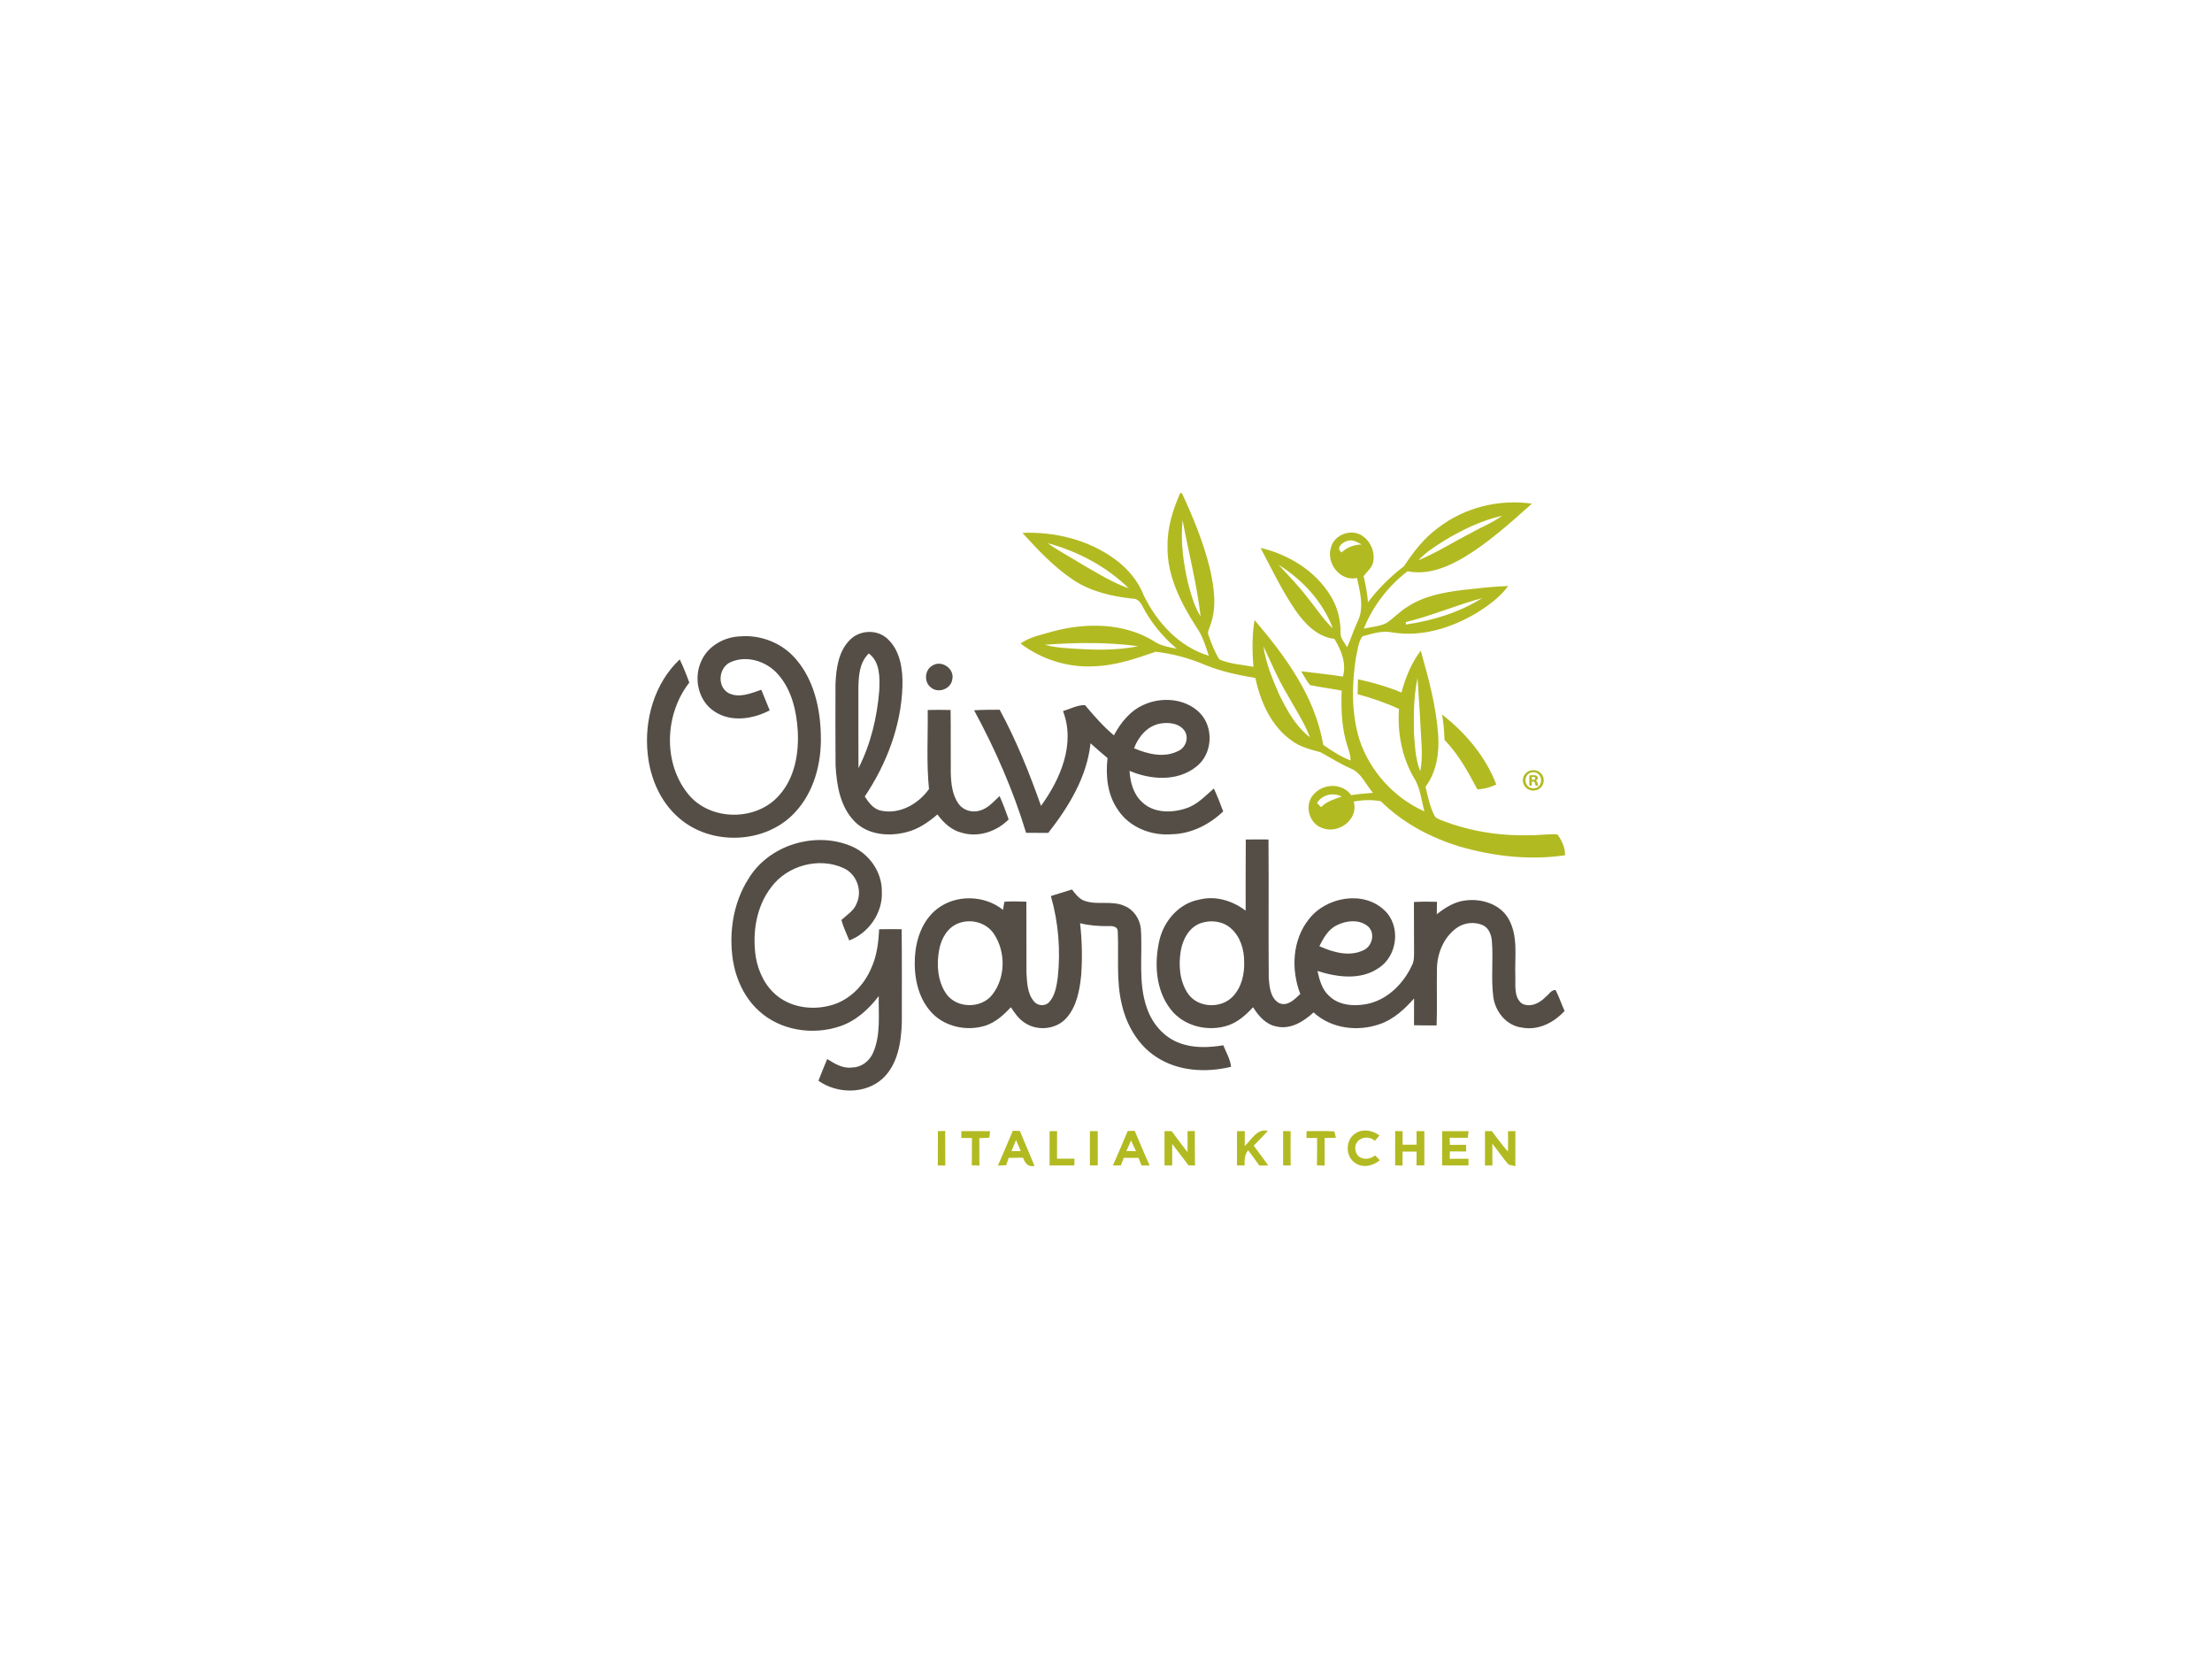 <svg xmlns="http://www.w3.org/2000/svg" xmlns:xlink="http://www.w3.org/1999/xlink" id="Layer_1" x="0px" y="0px" viewBox="0 0 1024 768" style="enable-background:new 0 0 1024 768;" xml:space="preserve"><style type="text/css">	.st0{fill:#231F20;}	.st1{fill:#D7282F;}	.st2{fill:#0168A4;}	.st3{fill:#191717;}	.st4{fill:#39363A;}	.st5{fill:#372E2C;}	.st6{fill:#FAAF40;stroke:#603813;stroke-width:2;stroke-miterlimit:10;}	.st7{fill:#603813;}	.st8{fill:#8BC53F;}	.st9{fill:#FFFFFF;}	.st10{fill:#8BC53F;stroke:#F6921E;stroke-width:0.882;stroke-miterlimit:10;}	.st11{fill:#3F7CBE;}	.st12{fill-rule:evenodd;clip-rule:evenodd;fill:#8BC53F;}	.st13{fill:#B2BA21;}	.st14{fill:#544E47;}	.st15{fill:#003976;}	.st16{fill:#E1DBD4;stroke:#E1DBD4;stroke-width:0.5;}	.st17{fill:#FFFFFF;stroke:#FFFFFF;stroke-width:1.35;}	.st18{fill:#003976;stroke:#003976;stroke-width:0.75;}	.st19{fill:#FFFFFF;stroke:#003976;stroke-width:0.75;}	.st20{fill:#FFFFFF;stroke:#000000;stroke-width:1.35;}	.st21{fill:#FFFFFF;stroke:#003976;stroke-width:1.35;}	.st22{fill:none;stroke:#FFFFFF;stroke-width:1.35;}	.st23{fill:#FFFFFF;stroke:#000000;stroke-width:4.05;}	.st24{stroke:#000000;stroke-width:2.7;}	.st25{fill:#E1DBD4;}	.st26{fill:#FFFFFF;stroke:#FFFFFF;stroke-width:3;}	.st27{fill:#C6BEB3;stroke:#C6BEB3;stroke-width:0.5;}	.st28{fill:#003976;stroke:#003976;stroke-width:0.5;}	.st29{fill:#455F94;stroke:#455F94;stroke-width:0.5;}	.st30{fill:#FFFFFF;stroke:#455F94;stroke-width:0.2;}	.st31{fill:#27BDBE;}	.st32{fill:#004B68;}	.st33{fill:url(#SVGID_1_);}	.st34{fill:url(#SVGID_00000176765544723023621010000007011396626034109596_);}	.st35{fill:url(#SVGID_00000158713893491701158200000000076530427771269533_);}	.st36{fill:url(#SVGID_00000090975281198582639890000011718403367899841192_);}	.st37{fill:#7F7291;}	.st38{fill:#FE7963;stroke:#000000;stroke-width:0.696;stroke-miterlimit:10;}	.st39{fill:none;stroke:#000000;stroke-width:0.696;stroke-miterlimit:10;}	.st40{fill:url(#SVGID_00000000917577237680211810000016116289348459800216_);}	.st41{fill:url(#SVGID_00000150080379060519866450000007490437691230047909_);}	.st42{fill:#21DBAE;stroke:#000000;stroke-width:1.045;stroke-miterlimit:10;}	.st43{fill:none;stroke:#000000;stroke-width:2.089;stroke-linecap:round;stroke-miterlimit:10;}	.st44{fill:none;stroke:#000000;stroke-width:2.089;stroke-miterlimit:10;}	.st45{stroke:#000000;stroke-width:0.696;stroke-miterlimit:10;}	.st46{fill:none;stroke:#000000;stroke-width:1.045;stroke-linecap:round;stroke-miterlimit:10;}	.st47{fill:#21DBAE;stroke:#000000;stroke-width:0.348;stroke-linecap:round;stroke-miterlimit:10;}	.st48{fill:#21DBAE;stroke:#000000;stroke-width:0.696;stroke-miterlimit:10;}</style><g>	<g>		<g>			<g>				<path class="st13" d="M546.4,228.14c0.21,0.08,0.6,0.23,0.81,0.3c5.22,11.16,9.88,22.67,12.86,34.65     c1.99,8.68,3.37,18.09,0.12,26.65c-0.41,1.44-1.46,2.93-0.67,4.43c1.34,3.82,2.76,7.7,5.01,11.11     c4.95,2.15,10.48,2.41,15.74,3.4c-0.62-7.21-0.68-14.49,0.49-21.65c14.31,16.76,28.08,35.53,31.81,57.78     c3.97,2.8,8.1,5.46,12.64,7.23c0.06-3.27-1.5-6.22-2.23-9.34c-1.98-7.49-2.15-15.29-1.88-22.99c-4.87-0.98-9.81-1.51-14.65-2.57     c-1.65-1.93-2.75-4.25-4.1-6.38c6.45,0.77,12.9,1.44,19.32,2.45c1.74-6.19-0.76-12.21-3.92-17.45     c-8.04-0.94-13.9-7.19-18.24-13.51c-6.14-9.06-10.87-18.96-15.97-28.61c12.93,3.03,25.22,10.49,32.29,21.96     c3.26,5.16,4.87,11.24,4.73,17.34c-0.1,2.58,1.89,4.56,3.07,6.67c1.73-3.8,2.95-7.82,4.72-11.61c3.31-6.38,1.3-13.82-0.15-20.43     c-8,1.73-14.57-7.16-11.95-14.46c1.63-5.51,8.66-8.17,13.65-5.54c4.42,2.45,6.88,7.95,5.73,12.87     c-0.66,2.56-2.85,4.23-4.37,6.24c0.91,3.99,1.72,8.02,2.02,12.11c4.76-6.33,10.44-11.9,16.72-16.72     c4.33-6.62,9.25-12.99,15.72-17.7c12.2-9.43,28.2-13.41,43.44-11.22c-9.84,8.79-19.7,17.71-31,24.61     c-7.9,4.72-17.17,8.62-26.54,6.67c-8.96,6.88-16.07,16.09-20.28,26.58c3.49-0.8,7.2-0.98,10.45-2.57     c3.42-2.28,6.22-5.4,9.76-7.54c7.54-4.99,16.61-6.65,25.42-7.77c7.05-0.78,14.11-1.63,21.22-1.86     c-3.97,5.44-9.6,9.38-15.28,12.87c-11.3,6.6-24.68,10.72-37.84,8.71c-4.84-1.16-9.75,0.43-14.38,1.74     c-2.01,2.77-2.16,6.42-2.96,9.66c-1.97,12.6-2.19,25.84,1.6,38.14c4.79,14.57,16.07,27.01,30.08,33.21     c-1.48-5.3-1.87-11.08-4.99-15.75c-5.47-9.54-7.55-20.75-6.79-31.67c-6.15-2.87-12.6-5.05-19.15-6.83     c0.05-2.3,0.11-4.59,0.17-6.89c6.87,1.49,13.66,3.4,20.14,6.13c1.85-6.9,4.56-13.67,8.92-19.38     c3.64,12.81,7.15,25.78,8.08,39.12c0.56,8.29-0.77,17.07-5.86,23.86c1.05,4.55,1.99,9.19,4.12,13.37     c0.59,1.27,2.09,1.6,3.26,2.16c12.83,5.03,26.68,7.29,40.45,6.92c4.43,0.12,8.85-0.69,13.27-0.36c1.93,2.76,3.62,6.18,3.49,9.63     c-16.2,2.41-32.95,0.54-48.64-3.99c-13.58-4.11-26.53-10.97-36.66-21.02c-4.18-0.76-8.42-0.62-12.57,0.18     c2.53,8.32-7.26,15.29-14.69,12.18c-5.98-2.07-8.26-10.56-4.01-15.3c4.37-5.37,13.4-5.7,17.57,0.14     c3.34-0.53,6.71-0.85,10.08-1.08c-3.34-3.74-5.23-9.08-10.08-11.16c-4.91-2.14-9.44-5.03-14.12-7.59     c-4.57-1.3-9.34-2.39-13.23-5.27c-9.64-6.66-14.63-18.04-17.03-29.16c-7.93-1.32-15.85-2.98-23.3-6.06     c-7.27-3.09-15.01-5.2-22.86-6.07c-9.11,3.15-18.39,6.36-28.13,6.72c-12.24,0.77-24.64-3.12-34.4-10.52     c4.45-3.21,10.01-4.11,15.15-5.67c15.3-4.05,32.59-3.94,46.45,4.48c3.15,2.25,7.01,2.85,10.71,3.58     c-6.54-5.52-12.01-12.22-15.95-19.82c-0.87-1.79-2.34-3.44-4.5-3.36c-9.62-1.04-19.39-3.25-27.53-8.71     c-8.92-5.96-16.29-13.86-23.48-21.73c15.05-0.62,30.57,3.2,42.81,12.17c5.92,4.29,10.79,10.08,13.45,16.93     c6.08,12.46,16.44,23.74,30.04,27.78c-1.52-4.61-2.96-9.38-5.82-13.38c-7.16-11.15-13.59-23.71-13.29-37.3     C540.33,244.29,542.95,235.93,546.4,228.14z M668.46,250.35c-4.17,2.7-8.51,5.29-11.83,9.04c8.43-3.56,16.22-8.5,24.37-12.65     c4.74-2.76,9.97-4.72,14.39-8C685.81,240.94,676.82,245.28,668.46,250.35z M547.46,240.82c-1,9.61,0.27,19.34,2.42,28.72     c1.46,5.44,2.85,11.06,5.94,15.85C554.04,270.36,550.21,255.67,547.46,240.82z M624.04,250.29c-2.33,0.55-6.05,3.27-2.93,5.44     c2.52-2.46,5.79-3.61,9.27-3.67C628.42,251.05,626.34,249.69,624.04,250.29z M484.95,251.41c5.05,3.63,10.59,6.48,15.85,9.78     c7.06,4.04,14,8.48,21.72,11.15C512.21,262.18,498.85,255.22,484.95,251.41z M591.89,261.45c4.5,4.98,9.29,9.72,13.31,15.12     c3.98,4.75,7.27,10.11,11.82,14.34C612.42,278.57,602.96,268.34,591.89,261.45z M650.71,288.01c0.04,0.28,0.13,0.82,0.17,1.1     c12.35-1.82,24.65-5.53,35.26-12.23C674.19,280.11,662.75,285.06,650.71,288.01z M483.62,298.48c3.71,1.04,7.56,1.41,11.39,1.66     c10.58,0.72,21.43,1.19,31.85-1C512.56,297.2,497.99,297.42,483.62,298.48z M584.88,299.15c1.07,7.69,4.08,14.96,7.14,22.04     c3.62,7.41,7.74,15.04,14.4,20.15c-2.67-7.02-6.89-13.28-10.48-19.82C591.63,314.38,588.38,306.69,584.88,299.15z      M654.55,339.19c0.49,5.99,0.62,12.21,2.95,17.85c0.68-3.7,0.8-7.49,0.62-11.25c-0.51-10.64-1.19-21.27-1.89-31.88     C654.41,322.17,654.4,330.76,654.55,339.19z M609.71,371.66c0.58,0.7,1.22,1.35,1.87,2c2.56-2.71,6.14-3.68,9.52-4.93     C617.12,366.7,612.14,367.82,609.71,371.66z"></path>			</g>			<path class="st13" d="M667.58,330.78c10.86,8.43,20.14,19.47,25.1,32.39c-2.72,1.31-5.75,2.14-8.77,2.25    c-4.31-8.09-8.72-16.25-15.2-22.87C668.57,338.61,668.26,334.68,667.58,330.78z"></path>			<path class="st13" d="M434.18,523.65c1.12-0.03,2.26-0.08,3.39-0.11c0.04,5.33,0,10.67,0.04,16c-1.16,0-2.31-0.01-3.47,0    C434.19,534.24,434.18,528.95,434.18,523.65z"></path>			<path class="st13" d="M549.75,523.64c1.12-0.03,2.23-0.05,3.37-0.06c0.03,5.31-0.01,10.64,0.08,15.96    c-0.74-0.01-2.25-0.03-2.99-0.05c-2.5-3.31-5.01-6.64-7.57-9.91c-0.01,3.3,0,6.62,0.02,9.93c-0.9,0-2.69,0.02-3.58,0.02    c0.01-5.3,0-10.6,0-15.89c0.83,0,2.48,0.01,3.31,0.01c2.44,3.25,4.84,6.52,7.34,9.72C549.78,530.12,549.76,526.87,549.75,523.64z    "></path>			<path class="st13" d="M594,523.58c1.16,0.02,2.31,0.05,3.48,0.1c-0.06,5.28-0.05,10.57-0.01,15.85c-1.17,0-2.32,0-3.48,0    C594.03,534.22,594.01,528.9,594,523.58z"></path>			<path class="st13" d="M645.87,523.59c1.13,0.02,2.29,0.05,3.43,0.09c-0.01,2.07-0.01,4.16,0.02,6.23    c2.15,0.01,4.3,0.01,6.46,0.01c-0.01-2.09-0.03-4.19-0.03-6.28c0.91,0,2.72,0,3.62,0c-0.01,5.29-0.02,10.59,0,15.89    c-0.91-0.01-2.72-0.03-3.63-0.04c0.01-2.13,0.03-4.25,0.06-6.38c-2.17-0.01-4.34,0-6.51,0.01c0,2.15,0,4.32-0.01,6.49    c-1.14-0.05-2.29-0.1-3.43-0.13C645.88,534.19,645.87,528.89,645.87,523.59z"></path>			<path class="st13" d="M698.1,523.67c1.12-0.03,2.27-0.05,3.41-0.06c0.01,5.41,0.03,10.83-0.01,16.25    c-0.79-0.18-2.35-0.55-3.13-0.73c-2.72-3.06-4.93-6.51-7.53-9.66c-0.02,3.35,0,6.68,0.04,10.04c-1.16,0.02-2.3,0.04-3.44,0.08    c0.03-5.31,0.04-10.62,0-15.93c0.79-0.01,2.35-0.04,3.14-0.05c2.45,3.2,4.8,6.48,7.51,9.48    C698.16,529.94,698.15,526.8,698.1,523.67z"></path>			<path class="st13" d="M445.05,523.63c4.44,0.01,8.86,0,13.29,0.02c-0.08,0.74-0.24,2.25-0.32,3c-1.55,0.15-3.11,0.16-4.66,0.23    c0.02,4.23,0.01,8.46,0.03,12.71c-0.89-0.03-2.63-0.09-3.51-0.12c0.06-4.21,0.04-8.43,0.06-12.65c-1.64-0.01-3.28-0.02-4.91-0.03    C445.03,525.99,445.05,524.42,445.05,523.63z"></path>			<g>				<path class="st13" d="M461.96,539.6c2.38-5.36,4.62-10.76,6.91-16.15c0.82,0.03,2.46,0.09,3.28,0.12     c2.16,5.43,4.6,10.74,6.75,16.17c-3.04,0.65-4.42-1.37-5.32-3.81c-2.22,0.02-4.44,0.04-6.64,0.08     c-0.39,1.13-0.77,2.27-1.14,3.41C464.83,539.46,462.92,539.54,461.96,539.6z M468.24,532.9c1.43,0,2.86,0,4.3,0     c-0.71-1.72-1.45-3.43-2.19-5.14C469.64,529.47,468.95,531.18,468.24,532.9z"></path>			</g>			<path class="st13" d="M485.89,523.63c0.86-0.01,2.6-0.01,3.47-0.01c-0.03,4.25-0.02,8.51-0.03,12.76c2.68,0,5.37-0.01,8.05-0.01    c0,0.79,0,2.35,0,3.14c-3.83,0-7.67-0.01-11.5,0.03C485.92,534.23,485.92,528.93,485.89,523.63z"></path>			<path class="st13" d="M504.56,523.64c0.91,0,2.71-0.01,3.61-0.01c0,5.29-0.01,10.58,0.02,15.88c-0.91,0-2.72,0.01-3.63,0.02    C504.57,534.23,504.56,528.94,504.56,523.64z"></path>			<g>				<path class="st13" d="M515.2,539.54c2.35-5.3,4.59-10.66,6.86-15.99c0.81-0.02,2.42-0.05,3.23-0.06     c2.3,5.36,4.5,10.75,6.93,16.06c-0.95-0.01-2.84-0.02-3.79-0.03c-0.46-1.18-0.92-2.35-1.37-3.52c-2.28-0.02-4.56-0.02-6.82-0.01     c-0.46,1.17-0.92,2.34-1.36,3.53C517.95,539.51,516.12,539.53,515.2,539.54z M523.57,527.97c-0.71,1.63-1.41,3.26-2.12,4.9     c1.48,0.02,2.96,0.03,4.45,0.05C525.12,531.26,524.37,529.61,523.57,527.97z"></path>			</g>			<path class="st13" d="M572.64,523.66c0.91-0.01,2.71-0.03,3.62-0.04c-0.02,2.29-0.05,4.58-0.05,6.87    c3.25-2.86,5.53-8.11,10.74-7.01c-2.13,2.35-4.35,4.62-6.58,6.88c2.28,3.03,4.56,6.07,6.76,9.17c-1.38,0-2.77,0.01-4.16,0.02    c-1.68-2.38-3.38-4.72-5.14-7.03c-1.78,1.95-1.66,4.57-1.7,7.03c-0.87-0.01-2.62-0.05-3.49-0.06    C572.63,534.2,572.64,528.93,572.64,523.66z"></path>			<path class="st13" d="M604.86,523.63c4.29,0.06,8.57-0.16,12.86,0.12c0.17,0.73,0.52,2.21,0.7,2.95    c-1.76,0.05-3.5,0.09-5.24,0.12c0.02,4.25,0.01,8.51,0.03,12.76c-0.89-0.02-2.67-0.08-3.56-0.11c0.1-4.23,0.08-8.45,0.08-12.68    c-1.64,0-3.29,0-4.92,0.01C604.82,526,604.85,524.42,604.86,523.63z"></path>			<path class="st13" d="M627.49,524.66c3.46-2.3,7.96-1.37,11.12,0.98c-0.54,0.63-1.62,1.87-2.16,2.49    c-3.65-3.34-10.06-0.77-8.94,4.49c0.85,4.42,6.06,4.75,9.05,2.25c0.55,0.56,1.64,1.67,2.19,2.23c-3.11,2.67-7.91,3.76-11.43,1.25    C622.69,535.33,622.76,527.57,627.49,524.66z"></path>			<path class="st13" d="M667.62,523.65c4.07-0.02,8.15-0.03,12.23,0c-0.09,0.77-0.27,2.3-0.36,3.08c-2.8-0.03-5.59-0.05-8.39-0.03    c0.02,0.83,0.06,2.48,0.09,3.3c2.49-0.03,5-0.04,7.51-0.04c0.01,0.78,0.02,2.32,0.02,3.09c-2.52,0-5.03,0-7.54-0.02    c-0.03,1.13-0.05,2.27-0.06,3.41c2.89-0.01,5.79-0.02,8.69-0.02c0,0.78-0.01,2.33-0.01,3.1c-4.07,0-8.14,0-12.2,0    C667.62,534.22,667.62,528.93,667.62,523.65z"></path>		</g>		<g>			<g>				<path class="st14" d="M393.53,296.14c4.61-4.61,12.77-4.9,17.47-0.26c5.85,5.5,6.97,14.11,6.77,21.75     c-0.54,18.28-7.33,36-17.44,51.08c1.82,2.89,4.11,5.94,7.71,6.61c8.64,1.73,17.08-3.19,22.02-10.04     c-1.23-12.16-0.45-24.4-0.59-36.6c3.53-0.11,7.06-0.1,10.59,0c0.15,9.65-0.01,19.31,0.09,28.96c0.11,4.98,0.64,10.32,3.61,14.5     c2.16,3.01,6.27,4.18,9.77,3.13c3.81-1,6.42-4.17,9.2-6.74c1.59,3.52,2.93,7.15,4.22,10.8c-5.55,5.59-13.96,8.46-21.66,6.18     c-4.78-1.14-8.5-4.61-11.32-8.48c-4.25,3.65-9,6.93-14.53,8.24c-8.04,2.05-17.64,1.26-23.74-4.92     c-6.74-6.79-8.4-16.82-8.89-25.99c-0.13-12.59-0.06-25.18-0.04-37.77C387.09,309.42,388.15,301.41,393.53,296.14z      M397.37,318.77c0.04,12.28-0.06,24.56,0.05,36.84c5.64-11.09,8.59-23.45,9.61-35.81c0.27-5.96,0.5-13.3-4.82-17.28     C397.79,306.68,397.46,313.09,397.37,318.77z"></path>			</g>			<path class="st14" d="M324.64,306.06c3.07-7.05,10.66-11.25,18.15-11.48c9.57-0.76,19.35,3.16,25.59,10.47    c8.38,9.64,11.34,22.78,11.61,35.26c0.38,12.85-3.09,26.41-12.11,35.93c-13.58,14.55-38.83,15.46-53.67,2.32    c-8.52-7.35-13.22-18.37-14.35-29.42c-1.76-15.74,3.07-32.87,14.81-43.88c1.67,3.5,3.13,7.08,4.42,10.74    c-11.37,14.54-12.34,37.21-0.42,51.71c10.22,12.52,31.67,12.56,42.14,0.33c7.15-8.03,9.08-19.38,8.49-29.81    c-0.59-9.21-2.81-18.9-9.07-26c-5.25-6.1-14.57-9.12-22.08-5.67c-5.55,2.48-6.32,11.44-0.76,14.36    c4.89,2.35,10.31,0.02,15.04-1.61c1.27,3.19,2.57,6.37,3.89,9.54c-7.71,4.03-17.76,5.61-25.41,0.62    C323.29,324.68,320.91,314.04,324.64,306.06z"></path>			<path class="st14" d="M431.64,308.12c4.23-2.77,10.35,1.44,9.2,6.39c-0.57,4.51-6.71,6.71-10.02,3.62    C427.63,315.61,428.08,310.07,431.64,308.12z"></path>			<g>				<path class="st14" d="M529.69,326.17c8.22-3.67,18.91-2.81,25.52,3.63c6.83,6.71,6.24,19.18-1.37,25.07     c-8.71,7.05-21.15,6.14-30.94,1.98c0.32,5.28,1.78,10.85,5.86,14.51c5.41,5.17,13.82,5.07,20.5,2.77     c5.07-1.66,8.71-5.73,12.67-9.11c1.59,3.48,3.02,7.02,4.33,10.61c-6.45,6.13-14.86,10.39-23.86,10.57     c-9.46,0.76-19.52-3.17-24.84-11.25c-4.89-6.93-5.79-15.79-4.84-24.01c-2.68-2.22-5.29-4.52-7.88-6.85     c-1.66,15.59-10.1,29.4-19.58,41.49c-3.41-0.02-6.83-0.02-10.25-0.05c-5.98-19.7-14.26-38.63-24.07-56.71     c3.94-0.28,7.89-0.24,11.84-0.27c7.72,14.22,13.76,29.28,19.14,44.52c8.96-12.4,16.04-28.64,10.18-43.88     c3.34-1,6.72-2.9,10.2-2.76c4.14,4.95,8.4,9.81,13.36,13.98C518.84,334.46,523.33,328.86,529.69,326.17z M524.99,346.4     c6.38,2.71,13.98,4.6,20.49,1.23c3.33-1.48,4.95-5.84,3.07-9.04c-2.34-3.76-7.45-4.36-11.45-3.63     C531.22,336.02,526.97,341.01,524.99,346.4z"></path>			</g>			<path class="st14" d="M346.54,406.73c9.46-15.61,30.75-22.03,47.45-15.06c8.34,3.47,14.37,11.97,14.24,21.1    c0.48,9.78-6.02,19.12-15.08,22.59c-1.27-3.13-2.75-6.21-3.65-9.47c2.61-2.4,5.95-4.36,7.17-7.9c2.62-5.98-0.26-13.57-6.27-16.17    c-11.34-5.15-25.96-1.14-33.34,8.83c-7.03,9.08-8.85,21.23-7.19,32.37c1.18,6.96,4.5,13.81,10.18,18.2    c7.07,5.52,16.94,6.52,25.37,3.95c8.2-2.5,14.58-9.18,17.89-16.93c2.6-5.66,3.39-11.91,3.66-18.06    c3.49-0.08,6.96-0.08,10.44-0.01c0.17,14.34,0.04,28.68,0.08,43.03c-0.27,9.18-1.8,19.41-8.82,26.03    c-8.02,7.36-21.09,7.23-29.79,1.08c1.3-3.38,2.67-6.73,4.06-10.06c3.49,2.2,7.32,4.56,11.65,3.91c4.35-0.09,8.12-3.13,9.71-7.08    c3.47-8.18,2.34-17.31,2.5-25.97c-4.63,6.09-10.55,11.47-17.9,13.97c-12.59,4.3-27.73,2.01-37.63-7.17    c-6.71-6.09-10.62-14.76-12.02-23.61C337.36,431.44,339.49,417.75,346.54,406.73z"></path>			<g>				<path class="st14" d="M576.71,388.64c3.5-0.06,7.01-0.06,10.51-0.02c0.18,21.34-0.05,42.67,0.12,64.01     c0.31,4.2,0.73,9.53,4.88,11.77c3.88,1.65,7.15-1.87,9.72-4.26c-4.35-11.27-3.73-25.09,4.07-34.73     c7.94-10.18,25.05-13.33,34.82-4.07c7.77,7.16,6.21,21.08-2.55,26.74c-8.35,5.82-19.26,4.33-28.4,1.4     c0.97,4.11,2.06,8.55,5.34,11.49c4.51,4.49,11.49,4.96,17.43,3.84c9.43-1.84,16.88-9.23,20.88-17.7     c1.26-2.27,1.05-4.92,1.08-7.43c-0.08-7.37-0.01-14.75-0.06-22.12c3.54-0.19,7.09-0.21,10.65-0.08     c-0.01,1.91-0.04,3.83-0.06,5.75c3.91-3.12,8.35-5.9,13.44-6.41c7.41-0.9,15.92,1.73,19.77,8.54     c4.53,7.94,2.84,17.42,3.13,26.14c0.21,4.34-0.87,9.93,3,13.03c3.81,2.08,8.32-0.12,11.03-3.02c1.51-1.04,2.58-3.35,4.62-3.21     c1.59,3.13,2.71,6.48,4.16,9.69c-4.92,5.41-12.18,9.13-19.64,7.72c-7.29-0.81-12.57-7.48-13.39-14.49     c-1.07-8.57,0.11-17.24-0.65-25.83c-0.28-2.71-1.38-5.65-3.92-6.99c-4.02-1.88-9.03-1.35-12.56,1.32     c-5.78,4.26-8.77,11.51-8.92,18.56c-0.17,8.81,0.15,17.63-0.15,26.43c-3.49-0.01-6.99-0.02-10.47-0.1     c-0.03-4.12-0.02-8.26,0.02-12.38c-4.44,4.99-9.51,9.7-15.95,11.89c-10.18,3.57-22.49,2.07-30.56-5.45     c-4.57,4.21-10.62,8-17.1,6.54c-4.95-0.89-8.4-4.88-10.91-8.94c-3.25,3.51-6.93,6.83-11.54,8.41     c-9.29,3.14-20.6,0.43-26.66-7.49c-6.87-8.85-7.6-21.09-5.22-31.67c2.05-9.18,9.17-17.48,18.71-19.1     c7.48-1.9,15.27,0.62,21.27,5.16C576.67,410.6,576.6,399.62,576.71,388.64z M555.9,427.34c-5.44,1.88-8.4,7.53-9.3,12.9     c-1.09,6.74-0.53,14.24,3.51,19.97c4.64,6.44,15.17,6.8,20.56,1.13c4.12-4.29,5.52-10.49,5.28-16.28     c0-5.65-1.84-11.64-6.24-15.41C566,426.39,560.47,425.77,555.9,427.34z M618.79,428.34c-3.94,1.93-6.12,5.93-8.02,9.67     c6.27,2.85,13.91,5.05,20.47,1.86c4.08-1.84,5.53-8.03,1.99-11.07C629.22,425.45,623.18,426.12,618.79,428.34z"></path>			</g>			<g>				<path class="st14" d="M486.48,414.8c3.25-1.04,6.5-2.04,9.77-3.03c1.68,2.14,3.4,4.57,6.17,5.37c5.92,1.92,12.5-0.4,18.26,2.3     c4.25,1.76,7.05,6.1,7.46,10.61c0.86,12.15-1.39,24.78,2.77,36.51c2.4,7.16,7.73,13.51,14.89,16.2     c6.52,2.56,13.71,2.24,20.51,1.13c1.28,3.27,3.22,6.41,3.58,9.95c-11.53,2.84-24.64,2.12-34.75-4.64     c-8.31-5.42-13.57-14.57-15.79-24.09c-2.74-11.16-1.36-22.72-1.91-34.07c0.02-2.09-2.49-2.46-4.08-2.33     c-4.49,0.1-8.99-0.23-13.36-1.33c0.92,8,1.09,16.1,0.51,24.13c-0.71,6.83-2,14.11-6.6,19.5c-4.69,5.58-13.65,6.51-19.58,2.43     c-2.76-1.75-4.6-4.51-6.38-7.17c-3.33,3.62-7.15,7.07-11.92,8.58c-8.72,2.69-19.12,0.41-25.21-6.59     c-6.06-6.86-7.8-16.49-7.27-25.37c0.52-8.29,3.55-16.99,10.35-22.19c8.72-6.74,21.86-6.37,30.43,0.5     c0.17-1.26,0.4-2.52,0.66-3.76c3.37-0.27,6.76-0.1,10.14-0.03c0.1,10.99-0.04,21.99,0.05,33c0.29,4.5,0.39,9.59,3.5,13.19     c1.7,2.12,5.23,2.35,7.05,0.27c2.73-3.06,3.36-7.32,3.93-11.23C491.04,439.98,490,427.06,486.48,414.8z M443.72,427.41     c-5.05,1.85-7.96,7.03-8.91,12.07c-1.34,6.86-0.83,14.58,3.17,20.49c4.84,7.05,16.5,7.1,21.56,0.27     c5.98-7.84,6.06-19.6,0.67-27.77C456.79,427.13,449.55,425.14,443.72,427.41z"></path>			</g>		</g>	</g>	<g>		<path class="st13" d="M714.64,361.22c0,2.67-2.09,4.76-4.82,4.76c-2.69,0-4.84-2.09-4.84-4.76c0-2.61,2.15-4.7,4.84-4.7   C712.55,356.52,714.64,358.61,714.64,361.22z M706.18,361.22c0,2.09,1.55,3.75,3.67,3.75c2.06,0,3.58-1.66,3.58-3.73   c0-2.09-1.52-3.78-3.61-3.78C707.73,357.47,706.18,359.16,706.18,361.22z M709.08,363.69h-1.09v-4.7   c0.43-0.09,1.03-0.14,1.81-0.14c0.89,0,1.29,0.14,1.63,0.34c0.26,0.2,0.46,0.57,0.46,1.03c0,0.52-0.4,0.92-0.97,1.09v0.06   c0.46,0.17,0.72,0.52,0.86,1.15c0.14,0.72,0.23,1,0.34,1.18h-1.18c-0.14-0.17-0.23-0.6-0.37-1.15c-0.09-0.52-0.37-0.75-0.97-0.75   h-0.52V363.69z M709.11,361.02h0.52c0.6,0,1.09-0.2,1.09-0.69c0-0.43-0.32-0.72-1-0.72c-0.29,0-0.49,0.03-0.6,0.06V361.02z"></path>	</g></g></svg>